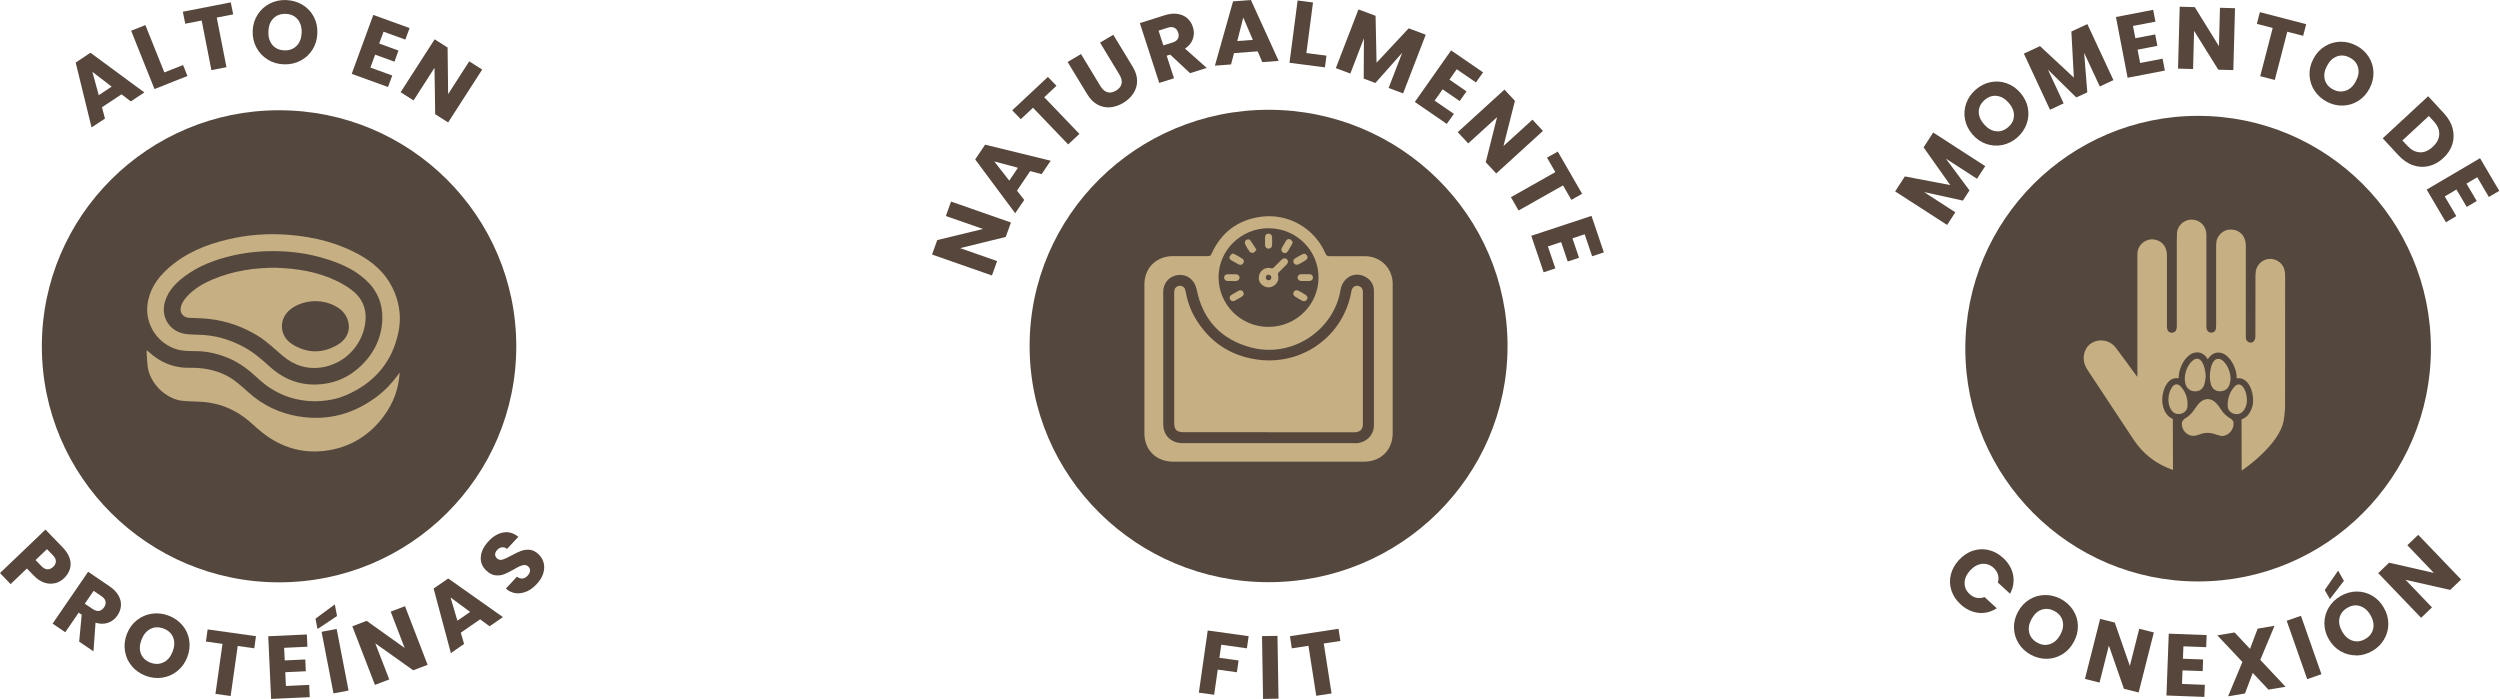 <svg xmlns="http://www.w3.org/2000/svg" fill="none" viewBox="0 0 372 104" height="104" width="372">
<path fill="#54473D" d="M41.524 86.651C61.019 86.651 76.822 70.926 76.822 51.529C76.822 32.131 61.019 16.406 41.524 16.406C22.029 16.406 6.226 32.131 6.226 51.529C6.226 70.926 22.029 86.651 41.524 86.651Z"></path>
<path fill="#56463B" d="M18.087 14.033L15.173 15.96L15.621 17.643L13.624 18.961L11.26 9.308L13.461 7.848L21.48 13.759L19.463 15.088L18.077 14.023L18.087 14.033ZM16.62 12.897L13.746 10.687L14.694 14.165L16.62 12.887V12.897Z"></path>
<path fill="#56463B" d="M24.456 10.778L27.238 9.673L27.89 11.306L22.989 13.252L19.514 4.573L21.633 3.731L24.456 10.778Z"></path>
<path fill="#56463B" d="M34.34 0.355L34.697 2.139L32.251 2.616L33.698 9.998L31.456 10.434L30.009 3.052L27.564 3.529L27.207 1.744L34.33 0.355H34.34Z"></path>
<path fill="#56463B" d="M39.843 8.862C39.119 8.426 38.559 7.838 38.161 7.088C37.754 6.337 37.57 5.506 37.601 4.593C37.632 3.681 37.886 2.869 38.345 2.16C38.803 1.45 39.405 0.902 40.159 0.527C40.913 0.142 41.728 -0.03 42.604 0.01C43.481 0.051 44.286 0.274 45.009 0.71C45.733 1.146 46.283 1.734 46.68 2.474C47.078 3.214 47.261 4.046 47.22 4.958C47.19 5.871 46.945 6.682 46.487 7.402C46.028 8.122 45.427 8.669 44.683 9.044C43.939 9.43 43.124 9.602 42.237 9.572C41.351 9.541 40.556 9.308 39.833 8.872L39.843 8.862ZM44.143 6.814C44.612 6.337 44.856 5.688 44.887 4.867C44.917 4.046 44.714 3.376 44.286 2.869C43.858 2.363 43.267 2.089 42.513 2.068C41.758 2.038 41.147 2.261 40.678 2.738C40.21 3.204 39.965 3.863 39.934 4.695C39.904 5.516 40.108 6.185 40.536 6.692C40.964 7.199 41.565 7.473 42.319 7.493C43.063 7.524 43.674 7.29 44.143 6.814Z"></path>
<path fill="#56463B" d="M57.074 4.705L56.422 6.479L59.295 7.524L58.694 9.176L55.821 8.132L55.117 10.058L58.368 11.235L57.736 12.948L52.336 10.991L55.545 2.221L60.946 4.177L60.314 5.891L57.064 4.715L57.074 4.705Z"></path>
<path fill="#56463B" d="M66.683 18.221L64.757 16.994L64.655 10.089L61.537 14.945L59.611 13.719L64.676 5.85L66.602 7.077L66.683 14.003L69.822 9.126L71.748 10.352L66.683 18.221Z"></path>
<path fill="#C6AF83" d="M59.469 55.442C59.285 55.686 59.173 55.838 59.061 55.99C58.256 57.075 57.329 58.048 56.269 58.87C52.774 61.567 48.851 62.682 44.438 61.962C41.595 61.496 39.099 60.299 36.959 58.373C35.889 57.409 34.84 56.436 33.525 55.797C31.854 54.996 30.101 54.692 28.257 54.733C26.229 54.773 24.385 54.165 22.785 52.907C22.479 52.664 22.183 52.401 21.837 52.106C21.827 52.279 21.806 52.37 21.817 52.461C21.858 53.12 21.888 53.779 21.959 54.439C22.235 56.963 24.609 59.366 27.146 59.64C28.185 59.752 29.245 59.721 30.295 59.812C32.496 60.005 34.503 60.755 36.276 62.043C37.224 62.733 38.049 63.584 38.966 64.314C41.901 66.667 45.264 67.62 48.983 66.991C52.356 66.413 55.077 64.659 57.115 61.911C58.511 60.025 59.306 57.916 59.479 55.453L59.469 55.442Z"></path>
<path fill="#C6AF83" d="M46.701 59.711C48.575 59.691 50.104 59.407 51.531 58.788C55.688 56.973 58.358 53.911 59.285 49.44C59.693 47.473 59.509 45.556 58.786 43.681C57.838 41.247 56.147 39.483 53.925 38.165C50.542 36.178 46.843 35.255 42.971 34.941C39.955 34.707 36.959 34.91 34.014 35.599C30.662 36.38 27.533 37.658 24.945 40C23.325 41.47 22.173 43.204 21.929 45.445C21.633 48.304 23.427 51.052 26.188 51.944C27.187 52.269 28.206 52.238 29.225 52.248C30.865 52.269 32.425 52.644 33.943 53.262C35.685 53.982 37.132 55.128 38.487 56.395C40.882 58.626 43.756 59.66 46.711 59.701L46.701 59.711ZM41.188 37.374C43.47 37.414 45.712 37.719 47.903 38.347C50.267 39.027 52.539 39.939 54.394 41.622C56.116 43.184 56.962 45.191 56.891 47.483C56.799 50.241 55.668 52.593 53.64 54.499C52.315 55.747 50.766 56.608 48.983 56.984C45.61 57.683 42.645 56.831 40.108 54.53C38.946 53.475 37.774 52.451 36.388 51.691C34.534 50.677 32.567 50.028 30.458 49.856C29.561 49.785 28.654 49.815 27.758 49.714C25.281 49.44 23.824 47.189 24.568 44.816C25.067 43.224 26.168 42.099 27.462 41.126C29.612 39.513 32.078 38.611 34.676 38.013C36.816 37.526 38.997 37.333 41.188 37.364V37.374Z"></path>
<path fill="#C6AF83" d="M41.127 39.838C37.947 39.818 34.717 40.284 31.63 41.582C30.244 42.17 28.96 42.92 27.91 44.025C27.442 44.522 27.044 45.06 26.901 45.749C26.728 46.57 27.289 47.25 28.124 47.29C29.133 47.331 30.152 47.351 31.151 47.463C33.77 47.757 36.195 48.629 38.437 50.018C39.771 50.849 40.882 51.954 42.074 52.958C43.837 54.439 45.896 55.067 48.188 54.611C51.306 54.003 53.732 51.518 54.302 48.385C54.669 46.378 54.129 44.614 52.529 43.306C51.724 42.646 50.787 42.119 49.839 41.683C47.129 40.426 44.235 39.949 41.106 39.848L41.127 39.838ZM51.918 48.7C51.877 49.744 51.296 50.667 50.298 51.265C48.046 52.624 45.753 52.614 43.521 51.245C41.432 49.957 41.432 47.199 43.47 45.84C45.498 44.482 48.321 44.471 50.359 45.82C51.317 46.449 51.918 47.503 51.918 48.7Z"></path>
<path fill="#56463B" d="M8.193 86.773C7.693 86.905 7.164 86.875 6.613 86.702C6.053 86.52 5.513 86.155 4.983 85.607L4.005 84.593L1.579 86.915L0 85.272L6.766 78.804L9.334 81.46C9.854 81.998 10.2 82.545 10.373 83.093C10.547 83.64 10.557 84.167 10.404 84.664C10.251 85.161 9.966 85.617 9.548 86.023C9.161 86.398 8.712 86.651 8.213 86.783L8.193 86.773ZM7.062 84.715C7.357 84.725 7.642 84.603 7.907 84.35C8.183 84.096 8.315 83.812 8.315 83.518C8.315 83.224 8.162 82.92 7.856 82.606L6.99 81.714L5.289 83.336L6.155 84.228C6.46 84.543 6.756 84.705 7.051 84.715H7.062Z"></path>
<path fill="#56463B" d="M11.78 95.473L12.157 91.468L11.708 91.164L9.711 94.074L7.826 92.796L13.114 85.08L16.284 87.23C16.895 87.645 17.343 88.101 17.629 88.608C17.914 89.115 18.036 89.622 17.995 90.139C17.955 90.657 17.782 91.143 17.466 91.589C17.119 92.106 16.661 92.461 16.09 92.664C15.519 92.867 14.898 92.867 14.215 92.654L13.909 96.923L11.78 95.473ZM12.625 89.835L13.797 90.626C14.144 90.859 14.46 90.951 14.745 90.9C15.03 90.849 15.285 90.667 15.489 90.362C15.693 90.069 15.764 89.785 15.703 89.49C15.642 89.197 15.448 88.943 15.101 88.71L13.93 87.919L12.615 89.835H12.625Z"></path>
<path fill="#56463B" d="M19.616 99.113C19.076 98.474 18.729 97.734 18.597 96.892C18.454 96.051 18.546 95.209 18.872 94.358C19.198 93.506 19.697 92.816 20.36 92.289C21.022 91.762 21.776 91.437 22.611 91.316C23.447 91.194 24.273 91.295 25.098 91.61C25.923 91.924 26.606 92.401 27.146 93.039C27.686 93.678 28.022 94.418 28.155 95.25C28.287 96.081 28.196 96.923 27.869 97.775C27.544 98.626 27.044 99.326 26.382 99.853C25.72 100.38 24.976 100.715 24.14 100.837C23.304 100.958 22.489 100.867 21.664 100.553C20.838 100.238 20.156 99.762 19.616 99.123V99.113ZM24.354 98.555C24.955 98.251 25.393 97.714 25.689 96.953C25.984 96.183 26.015 95.483 25.77 94.864C25.526 94.246 25.057 93.8 24.354 93.536C23.651 93.262 22.999 93.283 22.398 93.577C21.806 93.871 21.358 94.408 21.052 95.189C20.757 95.96 20.726 96.659 20.971 97.278C21.215 97.896 21.694 98.342 22.398 98.606C23.101 98.87 23.743 98.849 24.344 98.545L24.354 98.555Z"></path>
<path fill="#56463B" d="M38.09 94.662L37.835 96.466L35.369 96.122L34.32 103.564L32.058 103.25L33.107 95.807L30.641 95.463L30.896 93.658L38.08 94.662H38.09Z"></path>
<path fill="#56463B" d="M42.278 96.385L42.37 98.271L45.427 98.129L45.508 99.883L42.451 100.025L42.543 102.074L46.008 101.911L46.089 103.736L40.342 104L39.914 94.672L45.661 94.408L45.743 96.233L42.288 96.395L42.278 96.385Z"></path>
<path fill="#56463B" d="M50.145 91.671L47.241 93.597L46.945 92.056L49.819 89.937L50.155 91.671H50.145ZM50.094 93.587L51.867 102.753L49.625 103.179L47.852 94.013L50.094 93.587Z"></path>
<path fill="#56463B" d="M63.616 98.93L61.486 99.742L55.841 95.726L57.92 101.1L55.79 101.911L52.427 93.191L54.557 92.38L60.212 96.416L58.134 91.011L60.263 90.2L63.626 98.92L63.616 98.93Z"></path>
<path fill="#56463B" d="M71.442 92.157L68.568 94.144L69.057 95.817L67.091 97.176L64.523 87.574L66.693 86.074L74.835 91.823L72.848 93.191L71.442 92.157ZM69.954 91.052L67.04 88.903L68.059 92.36L69.954 91.052Z"></path>
<path fill="#56463B" d="M78.391 87.99C77.862 88.233 77.321 88.335 76.781 88.274C76.241 88.213 75.732 87.99 75.273 87.584L76.924 85.81C77.199 86.023 77.484 86.104 77.749 86.084C78.025 86.053 78.269 85.921 78.493 85.678C78.728 85.425 78.85 85.181 78.87 84.938C78.891 84.684 78.799 84.472 78.595 84.289C78.422 84.137 78.228 84.056 78.014 84.076C77.8 84.086 77.576 84.147 77.352 84.249C77.128 84.35 76.822 84.512 76.445 84.735C75.895 85.049 75.426 85.283 75.029 85.445C74.631 85.597 74.203 85.658 73.745 85.607C73.286 85.567 72.848 85.344 72.41 84.948C71.768 84.36 71.483 83.671 71.544 82.87C71.605 82.069 71.982 81.308 72.675 80.558C73.378 79.797 74.122 79.361 74.917 79.229C75.711 79.098 76.445 79.321 77.128 79.878L75.447 81.683C75.212 81.49 74.957 81.409 74.692 81.44C74.427 81.47 74.183 81.602 73.969 81.845C73.785 82.048 73.684 82.261 73.673 82.484C73.673 82.707 73.765 82.91 73.969 83.103C74.193 83.305 74.458 83.366 74.784 83.265C75.11 83.163 75.538 82.971 76.099 82.657C76.659 82.352 77.138 82.119 77.535 81.977C77.933 81.825 78.351 81.774 78.799 81.805C79.247 81.845 79.675 82.048 80.093 82.433C80.49 82.799 80.755 83.224 80.888 83.711C81.02 84.208 81.01 84.725 80.847 85.283C80.684 85.83 80.368 86.368 79.889 86.885C79.421 87.392 78.921 87.767 78.391 88.01V87.99Z"></path>
<path fill="#54473D" d="M327.08 86.52C346.211 86.52 361.72 71.011 361.72 51.88C361.72 32.749 346.211 17.24 327.08 17.24C307.949 17.24 292.44 32.749 292.44 51.88C292.44 71.011 307.949 86.52 327.08 86.52Z"></path>
<path fill="#56463B" d="M287.66 19.72L295.4 24.72L294.18 26.6L289.54 23.6L293.06 28.33L292.08 29.85L286.3 28.58L290.95 31.59L289.73 33.47L282 28.48L283.44 26.25L290.2 27.54L286.23 21.93L287.66 19.72Z"></path>
<path fill="#56463B" d="M297.99 21.57C297.18 21.74 296.38 21.69 295.59 21.43C294.8 21.17 294.1 20.69 293.51 20.01C292.92 19.33 292.55 18.58 292.39 17.76C292.23 16.94 292.3 16.14 292.58 15.36C292.86 14.58 293.33 13.91 293.98 13.34C294.63 12.77 295.36 12.4 296.17 12.23C296.98 12.06 297.77 12.11 298.56 12.38C299.34 12.65 300.03 13.12 300.62 13.8C301.21 14.48 301.59 15.23 301.74 16.05C301.9 16.87 301.84 17.67 301.56 18.44C301.28 19.21 300.82 19.89 300.17 20.46C299.52 21.03 298.79 21.4 297.98 21.57H297.99ZM299.68 17.2C299.69 16.54 299.43 15.91 298.9 15.3C298.37 14.69 297.77 14.34 297.12 14.27C296.47 14.19 295.87 14.4 295.31 14.88C294.75 15.37 294.46 15.94 294.44 16.59C294.42 17.24 294.69 17.88 295.23 18.5C295.76 19.11 296.36 19.46 297.01 19.53C297.66 19.61 298.27 19.4 298.83 18.91C299.38 18.43 299.67 17.86 299.68 17.2Z"></path>
<path fill="#56463B" d="M310.59 3.57L314.48 11.92L312.45 12.87L310.12 7.86L310.59 13.74L308.95 14.5L304.73 10.36L307.07 15.38L305.04 16.33L301.15 7.98L303.55 6.86L308.59 11.55L308.22 4.69L310.61 3.58L310.59 3.57Z"></path>
<path fill="#56463B" d="M317.39 3.86L317.74 5.69L320.69 5.12L321.02 6.82L318.07 7.39L318.45 9.37L321.79 8.73L322.13 10.5L316.59 11.57L314.85 2.53L320.39 1.46L320.73 3.22L317.39 3.86Z"></path>
<path fill="#56463B" d="M332.32 10.43L330.08 10.37L326.48 4.59L326.33 10.27L324.09 10.21L324.34 1L326.58 1.06L330.18 6.87L330.33 1.16L332.57 1.22L332.32 10.43Z"></path>
<path fill="#56463B" d="M343.16 3.59L342.71 5.33L340.35 4.72L338.49 11.9L336.32 11.34L338.18 4.16L335.82 3.55L336.27 1.81L343.17 3.6L343.16 3.59Z"></path>
<path fill="#56463B" d="M344.39 13.48C343.94 12.79 343.7 12.02 343.66 11.19C343.62 10.35 343.81 9.54 344.24 8.74C344.66 7.94 345.23 7.33 345.94 6.89C346.65 6.45 347.42 6.23 348.24 6.21C349.06 6.19 349.86 6.38 350.63 6.79C351.4 7.19 352 7.74 352.45 8.44C352.9 9.13 353.14 9.89 353.17 10.72C353.2 11.55 353.01 12.36 352.59 13.16C352.17 13.96 351.6 14.58 350.9 15.02C350.19 15.46 349.43 15.69 348.6 15.71C347.78 15.73 346.98 15.54 346.22 15.13C345.46 14.72 344.85 14.18 344.4 13.48H344.39ZM349.07 13.49C349.69 13.26 350.19 12.79 350.56 12.08C350.94 11.36 351.05 10.68 350.88 10.05C350.72 9.41 350.31 8.92 349.66 8.58C349 8.23 348.37 8.17 347.75 8.39C347.13 8.61 346.63 9.08 346.25 9.81C345.87 10.53 345.76 11.21 345.93 11.84C346.1 12.47 346.5 12.97 347.16 13.31C347.81 13.65 348.44 13.71 349.06 13.48L349.07 13.49Z"></path>
<path fill="#56463B" d="M364.95 19.12C365.16 19.91 365.15 20.69 364.91 21.46C364.67 22.22 364.22 22.92 363.55 23.53C362.89 24.14 362.17 24.54 361.38 24.72C360.6 24.9 359.82 24.86 359.04 24.58C358.26 24.31 357.55 23.81 356.89 23.11L354.55 20.58L361.31 14.32L363.65 16.85C364.31 17.56 364.74 18.32 364.96 19.11L364.95 19.12ZM360.06 22.67C360.72 22.7 361.36 22.43 361.99 21.85C362.62 21.27 362.94 20.65 362.96 19.98C362.99 19.31 362.71 18.67 362.13 18.04L361.41 17.26L357.48 20.9L358.2 21.68C358.78 22.3 359.39 22.63 360.06 22.66V22.67Z"></path>
<path fill="#56463B" d="M368.62 26.37L367.01 27.32L368.54 29.91L367.05 30.79L365.52 28.2L363.78 29.23L365.5 32.16L363.95 33.07L361.09 28.21L369.03 23.54L371.89 28.4L370.34 29.31L368.62 26.38V26.37Z"></path>
<path fill="#56463B" d="M293.56 81.95C294.33 81.69 295.11 81.66 295.9 81.84C296.69 82.02 297.41 82.42 298.07 83.02C298.87 83.76 299.37 84.61 299.55 85.56C299.73 86.51 299.58 87.44 299.1 88.35L297.28 86.68C297.41 86.27 297.41 85.88 297.3 85.51C297.19 85.13 296.97 84.8 296.66 84.51C296.15 84.04 295.58 83.84 294.94 83.9C294.3 83.96 293.71 84.29 293.16 84.88C292.62 85.47 292.34 86.09 292.33 86.73C292.32 87.37 292.57 87.93 293.08 88.4C293.4 88.69 293.75 88.88 294.13 88.96C294.51 89.04 294.9 89 295.3 88.84L297.12 90.51C296.25 91.07 295.34 91.29 294.38 91.19C293.42 91.08 292.54 90.66 291.73 89.92C291.07 89.32 290.62 88.63 290.37 87.86C290.12 87.09 290.09 86.31 290.28 85.52C290.47 84.73 290.87 84 291.49 83.33C292.11 82.66 292.8 82.2 293.57 81.94L293.56 81.95Z"></path>
<path fill="#56463B" d="M300.39 95.77C299.95 95.07 299.71 94.31 299.68 93.47C299.65 92.63 299.85 91.82 300.28 91.03C300.71 90.24 301.28 89.63 301.99 89.2C302.7 88.77 303.47 88.55 304.3 88.54C305.13 88.53 305.92 88.73 306.68 89.14C307.44 89.55 308.04 90.11 308.49 90.8C308.93 91.5 309.17 92.26 309.19 93.09C309.21 93.92 309.01 94.73 308.58 95.52C308.15 96.31 307.58 96.93 306.87 97.36C306.16 97.79 305.39 98.02 304.57 98.03C303.75 98.04 302.96 97.84 302.19 97.43C301.43 97.02 300.83 96.46 300.38 95.76L300.39 95.77ZM305.07 95.83C305.69 95.61 306.19 95.15 306.58 94.44C306.97 93.73 307.08 93.05 306.92 92.41C306.76 91.77 306.36 91.28 305.71 90.93C305.06 90.58 304.42 90.51 303.8 90.72C303.18 90.93 302.68 91.4 302.29 92.12C301.9 92.84 301.79 93.51 301.95 94.15C302.11 94.79 302.51 95.28 303.17 95.64C303.82 95.99 304.45 96.06 305.07 95.83Z"></path>
<path fill="#56463B" d="M318.22 103.04L316.04 102.49L313.8 96.06L312.41 101.57L310.24 101.02L312.5 92.09L314.68 92.64L316.92 99.09L318.32 93.56L320.49 94.11L318.23 103.04H318.22Z"></path>
<path fill="#56463B" d="M324.89 96.16L324.82 98.02L327.82 98.13L327.76 99.86L324.76 99.75L324.68 101.77L328.08 101.9L328.01 103.7L322.37 103.49L322.71 94.29L328.35 94.5L328.28 96.3L324.88 96.17L324.89 96.16Z"></path>
<path fill="#56463B" d="M337.53 102.6L335.21 100.13L334.05 103.19L331.54 103.61L333.67 98.5L329.94 94.54L332.51 94.11L334.8 96.55L335.94 93.54L338.45 93.12L336.33 98.19L340.09 102.19L337.51 102.62L337.53 102.6Z"></path>
<path fill="#56463B" d="M342.38 91.63L345.43 100.32L343.31 101.06L340.26 92.37L342.38 91.63Z"></path>
<path fill="#56463B" d="M350.61 97.52C349.78 97.52 349.01 97.32 348.28 96.91C347.55 96.49 346.97 95.89 346.52 95.11C346.07 94.33 345.86 93.52 345.87 92.69C345.88 91.86 346.1 91.09 346.53 90.38C346.96 89.67 347.55 89.11 348.3 88.68C349.05 88.25 349.84 88.03 350.67 88.02C351.5 88.02 352.27 88.22 352.98 88.64C353.7 89.06 354.28 89.66 354.72 90.44C355.17 91.22 355.39 92.03 355.38 92.87C355.38 93.7 355.16 94.47 354.73 95.18C354.31 95.89 353.72 96.45 352.97 96.88C352.22 97.31 351.43 97.53 350.6 97.54L350.61 97.52ZM348.78 86.42L346.69 89.14L345.92 87.8L347.91 84.91L348.77 86.43L348.78 86.42ZM353.13 93.57C353.27 92.93 353.14 92.25 352.74 91.56C352.34 90.85 351.82 90.4 351.2 90.19C350.58 89.98 349.94 90.07 349.31 90.43C348.66 90.8 348.27 91.3 348.12 91.94C347.97 92.58 348.11 93.25 348.51 93.97C348.91 94.68 349.43 95.13 350.05 95.33C350.67 95.53 351.31 95.45 351.95 95.08C352.59 94.72 352.98 94.21 353.12 93.57H353.13Z"></path>
<path fill="#56463B" d="M366.21 86.23L364.59 87.78L357.95 86.28L361.88 90.38L360.26 91.93L353.88 85.28L355.5 83.73L362.16 85.25L358.21 81.13L359.83 79.58L366.21 86.23Z"></path>
<path fill="#C6AF83" d="M333.56 62.4C334.07 62.22 334.51 61.86 334.8 61.33C335.13 60.75 335.28 60.14 335.26 59.53C335.26 58.8 335.09 58.09 334.78 57.47C334.72 57.36 334.66 57.25 334.59 57.15C334.07 56.39 333.45 56.28 333.12 56.28C333.03 56.28 332.93 56.28 332.82 56.31C332.82 55.93 332.78 55.54 332.67 55.15C332.38 54.16 331.91 53.41 331.23 52.87C330.97 52.66 330.65 52.52 330.33 52.48L330.09 52.46C329.62 52.46 329 52.67 328.51 53.47C328.49 53.43 328.47 53.39 328.45 53.35C327.94 52.55 327.28 52.43 326.93 52.43C326.52 52.43 326.11 52.58 325.73 52.88C324.79 53.62 324.19 55.01 324.18 56.29C324.07 56.27 323.97 56.26 323.88 56.26C323.53 56.26 322.85 56.39 322.33 57.26C321.95 57.9 321.75 58.64 321.74 59.47C321.73 60.23 321.94 60.97 322.34 61.54C322.6 61.92 322.94 62.19 323.32 62.35V63.05L323.34 69.93C320.94 69.11 318.95 67.64 317.47 65.41C315.17 61.94 312.88 58.47 310.59 54.99C310.48 54.83 310.39 54.65 310.31 54.47C309.8 53.38 310.07 51.98 310.92 51.27C312.08 50.3 313.87 50.49 314.82 51.73C315.82 53.03 316.76 54.36 317.73 55.68C317.81 55.79 317.9 55.9 318.04 56.08V55.64C318.04 49.84 318.04 44.03 318.04 38.23C318.04 38.03 318.04 37.83 318.05 37.64C318.16 36.36 319.3 35.45 320.56 35.64C321.72 35.82 322.44 36.72 322.44 37.98C322.44 41.49 322.44 45 322.44 48.51C322.44 48.67 322.45 48.83 322.49 48.99C322.58 49.33 322.81 49.51 323.17 49.51C323.52 49.51 323.76 49.33 323.85 48.99C323.9 48.81 323.91 48.62 323.91 48.44C323.91 44.79 323.91 41.15 323.91 37.5C323.91 36.57 323.89 35.64 323.93 34.71C323.97 33.64 324.91 32.73 325.98 32.68C327.31 32.63 328.31 33.6 328.31 34.97C328.31 39.47 328.31 43.97 328.31 48.47C328.31 48.64 328.31 48.82 328.36 48.98C328.45 49.33 328.72 49.51 329.08 49.5C329.42 49.48 329.68 49.26 329.73 48.91C329.75 48.76 329.76 48.61 329.76 48.47C329.76 44.6 329.76 40.73 329.76 36.86C329.76 36.58 329.76 36.29 329.8 36.01C329.89 35.09 330.76 34.25 331.67 34.17C333.15 34.04 334.18 35.03 334.18 36.57C334.18 41.05 334.18 45.52 334.18 50C334.18 50.12 334.18 50.25 334.19 50.37C334.29 50.93 334.96 51.19 335.35 50.79C335.51 50.63 335.6 50.33 335.6 50.09C335.62 47.11 335.6 44.14 335.61 41.16C335.61 40.9 335.63 40.64 335.66 40.38C335.79 39.48 336.5 38.74 337.39 38.56C338.3 38.38 339.25 38.82 339.71 39.61C340.03 40.15 340.03 40.74 340.03 41.34C340.03 47.6 340.03 53.86 340.02 60.13C340.02 60.94 339.95 61.77 339.81 62.57C339.18 66.28 333.53 70.06 333.56 70.03L333.54 62.38L333.56 62.4Z"></path>
<path fill="#C6AF83" d="M330.6 64.89C330.32 64.81 330.02 64.76 329.75 64.66C328.91 64.33 328.08 64.32 327.24 64.66C326.68 64.89 326.1 64.95 325.56 64.63C324.94 64.26 324.65 63.68 324.66 62.97C324.66 62.8 324.78 62.59 324.91 62.46C325.08 62.28 325.31 62.16 325.52 62.01C325.97 61.7 326.3 61.27 326.6 60.82C326.82 60.49 327.06 60.16 327.35 59.89C328.1 59.19 329.03 59.22 329.74 59.96C330.02 60.25 330.26 60.57 330.47 60.91C330.77 61.39 331.15 61.79 331.62 62.1C331.92 62.31 332.31 62.47 332.35 62.9C332.4 63.43 332.21 63.9 331.87 64.29C331.54 64.66 331.12 64.85 330.61 64.89H330.6Z"></path>
<path fill="#C6AF83" d="M328.22 56.02C328.16 56.4 328.13 56.8 328.02 57.17C327.8 57.88 327.3 58.24 326.61 58.23C325.92 58.22 325.41 57.83 325.2 57.13C324.85 56.02 325.38 54.35 326.3 53.63C326.82 53.22 327.31 53.31 327.67 53.87C327.99 54.37 328.17 55.14 328.22 56.04V56.02Z"></path>
<path fill="#C6AF83" d="M329.21 54.08C329.4 53.7 329.67 53.33 330.21 53.4C330.37 53.42 330.52 53.49 330.65 53.59C331.24 54.06 331.58 54.7 331.78 55.41C331.87 55.73 331.92 56.05 331.9 56.38C331.84 57.62 331.29 58.2 330.38 58.22C329.76 58.24 329.26 57.93 329.04 57.33C329.02 57.27 329 57.21 328.98 57.15C328.77 56.43 328.78 55.66 328.94 54.92C329.01 54.61 329.09 54.29 329.2 54.07L329.21 54.08Z"></path>
<path fill="#C6AF83" d="M322.66 59.49C322.66 58.87 322.8 58.28 323.12 57.74C323.52 57.07 324.07 57 324.57 57.59C325.27 58.43 325.6 59.42 325.49 60.52C325.44 61.05 325.03 61.45 324.5 61.57C323.92 61.7 323.43 61.51 323.09 61.01C322.81 60.6 322.65 60.04 322.66 59.48V59.49Z"></path>
<path fill="#C6AF83" d="M334.34 59.53C334.35 60.01 334.23 60.46 333.99 60.88C333.66 61.47 333.12 61.72 332.51 61.59C331.9 61.45 331.49 61.02 331.48 60.35C331.46 59.31 331.77 58.35 332.47 57.56C332.93 57.04 333.44 57.1 333.83 57.67C333.88 57.74 333.92 57.82 333.96 57.89C334.21 58.37 334.34 58.95 334.34 59.53Z"></path>
<path fill="#54473D" d="M188.765 86.629C208.403 86.629 224.323 70.894 224.323 51.483C224.323 32.071 208.403 16.336 188.765 16.336C169.126 16.336 153.206 32.071 153.206 51.483C153.206 70.894 169.126 86.629 188.765 86.629Z"></path>
<path fill="#56463B" d="M150.424 33.118L149.655 35.258L142.869 36.922L148.371 38.85L147.602 40.991L138.691 37.876L139.461 35.725L146.267 34.071L140.744 32.144L141.514 29.993L150.424 33.108V33.118Z"></path>
<path fill="#56463B" d="M153.288 25.467L151.328 28.369L152.406 29.749L151.061 31.728L145.107 23.722L146.585 21.53L156.347 23.915L154.992 25.914L153.288 25.457V25.467ZM151.482 24.97L147.951 24.026L150.178 26.878L151.471 24.96L151.482 24.97Z"></path>
<path fill="#56463B" d="M155.927 11.445L157.199 12.764L155.382 14.469L160.618 19.927L158.944 21.49L153.709 16.031L151.892 17.736L150.619 16.417L155.927 11.445Z"></path>
<path fill="#56463B" d="M160.844 8.026L163.749 12.825C164.036 13.302 164.385 13.606 164.775 13.718C165.175 13.84 165.596 13.758 166.058 13.485C166.52 13.21 166.797 12.876 166.89 12.47C166.982 12.064 166.879 11.628 166.592 11.141L163.687 6.341L165.658 5.175L168.563 9.964C168.994 10.684 169.21 11.374 169.199 12.054C169.199 12.734 169.004 13.353 168.635 13.911C168.265 14.469 167.762 14.935 167.126 15.321C166.489 15.696 165.843 15.909 165.186 15.97C164.529 16.021 163.903 15.889 163.307 15.565C162.712 15.24 162.199 14.722 161.767 14.002L158.862 9.223L160.833 8.056L160.844 8.026Z"></path>
<path fill="#56463B" d="M177.093 10.897L174.127 8.127L173.603 8.29L174.691 11.648L172.494 12.338L169.61 3.44L173.295 2.273C174.003 2.05 174.65 1.979 175.225 2.07C175.8 2.161 176.293 2.374 176.672 2.719C177.062 3.064 177.34 3.5 177.504 4.028C177.699 4.617 177.699 5.205 177.504 5.773C177.319 6.341 176.929 6.828 176.334 7.234L179.557 10.106L177.083 10.887L177.093 10.897ZM173.11 6.757L174.465 6.331C174.866 6.21 175.133 6.017 175.276 5.753C175.41 5.499 175.43 5.185 175.307 4.83C175.194 4.495 175.009 4.261 174.742 4.13C174.476 3.998 174.147 3.998 173.747 4.13L172.392 4.556L173.11 6.757Z"></path>
<path fill="#56463B" d="M187.143 7.64L183.622 7.904L183.18 9.588L180.778 9.771L183.478 0.203L186.137 0L190.263 9.061L187.831 9.243L187.143 7.64ZM186.424 5.936L184.997 2.608L184.104 6.108L186.424 5.936Z"></path>
<path fill="#56463B" d="M194.39 7.894L197.377 8.279L197.151 10.025L191.875 9.345L193.086 0.071L195.375 0.365L194.39 7.894Z"></path>
<path fill="#56463B" d="M212.149 5.164L208.782 13.9L206.626 13.089L208.648 7.853L204.655 12.348L202.92 11.699L202.951 5.702L200.929 10.948L198.773 10.136L202.14 1.4L204.686 2.354L204.83 9.335L209.613 4.211L212.138 5.164H212.149Z"></path>
<path fill="#56463B" d="M216.768 10.299L215.68 11.851L218.215 13.596L217.199 15.037L214.664 13.292L213.473 14.976L216.337 16.944L215.279 18.436L210.527 15.169L215.926 7.498L220.679 10.765L219.622 12.267L216.758 10.299H216.768Z"></path>
<path fill="#56463B" d="M222.64 25.812L221.079 24.138L222.763 17.431L218.472 21.338L216.912 19.664L223.861 13.332L225.421 15.006L223.717 21.733L228.029 17.807L229.589 19.481L222.64 25.812Z"></path>
<path fill="#56463B" d="M235.42 28.836L233.818 29.739L232.576 27.588L225.965 31.322L224.826 29.343L231.437 25.609L230.195 23.458L231.796 22.555L235.42 28.836Z"></path>
<path fill="#56463B" d="M235.799 34.863L233.982 35.462L234.958 38.353L233.274 38.911L232.299 36.02L230.328 36.669L231.437 39.936L229.692 40.514L227.854 35.086L236.816 32.123L238.653 37.552L236.908 38.13L235.799 34.863Z"></path>
<path fill="#56463B" d="M185.798 94.665L185.541 96.471L181.723 95.934L181.446 97.882L184.299 98.278L184.053 100.033L181.199 99.637L180.665 103.381L178.387 103.067L179.711 93.813L185.808 94.665H185.798Z"></path>
<path fill="#56463B" d="M190.089 94.615L190.243 103.959L187.943 104L187.789 94.655L190.089 94.615Z"></path>
<path fill="#56463B" d="M199.173 93.57L199.451 95.376L196.977 95.751L198.137 103.188L195.858 103.533L194.698 96.096L192.224 96.471L191.947 94.665L199.173 93.559V93.57Z"></path>
<path fill="#C6AF83" d="M187.307 41.377C187.307 40.352 188.19 39.672 189.114 39.906C189.309 39.956 189.422 39.926 189.555 39.784C189.925 39.398 190.304 39.033 190.684 38.658C190.972 38.384 191.259 38.363 191.495 38.587C191.721 38.81 191.7 39.114 191.423 39.388C191.054 39.753 190.684 40.129 190.315 40.484C190.171 40.616 190.12 40.727 190.171 40.951C190.315 41.549 190.15 42.067 189.637 42.452C189.175 42.797 188.652 42.858 188.128 42.605C187.594 42.341 187.317 41.904 187.307 41.387V41.377ZM188.765 41.702C189.011 41.681 189.165 41.549 189.175 41.296C189.175 41.042 189.011 40.91 188.775 40.88C188.549 40.849 188.333 41.062 188.354 41.306C188.364 41.559 188.518 41.681 188.775 41.702H188.765Z"></path>
<path fill="#C6AF83" d="M188.241 35.857C188.241 35.654 188.221 35.451 188.241 35.248C188.272 34.954 188.446 34.772 188.754 34.772C189.062 34.772 189.257 34.954 189.278 35.238C189.309 35.664 189.309 36.09 189.278 36.517C189.257 36.801 189.073 36.983 188.765 37.004C188.498 37.014 188.262 36.801 188.241 36.496C188.221 36.283 188.241 36.07 188.241 35.857Z"></path>
<path fill="#C6AF83" d="M183.386 37.714C183.57 37.785 183.673 37.805 183.766 37.846C184.115 38.039 184.453 38.231 184.792 38.434C185.079 38.607 185.162 38.891 185.008 39.155C184.864 39.408 184.566 39.49 184.269 39.327C183.909 39.134 183.56 38.931 183.211 38.729C182.996 38.597 182.872 38.384 182.975 38.16C183.057 37.978 183.252 37.856 183.375 37.714H183.386Z"></path>
<path fill="#C6AF83" d="M194.564 44.197C194.564 44.674 194.164 44.938 193.815 44.766C193.415 44.573 193.035 44.34 192.665 44.106C192.419 43.954 192.378 43.65 192.511 43.426C192.665 43.193 192.922 43.112 193.199 43.254C193.569 43.447 193.938 43.65 194.287 43.883C194.421 43.974 194.503 44.147 194.564 44.218V44.197Z"></path>
<path fill="#C6AF83" d="M194.575 38.384C194.513 38.455 194.421 38.637 194.277 38.729C193.949 38.952 193.6 39.134 193.25 39.317C192.943 39.479 192.655 39.398 192.511 39.134C192.368 38.871 192.45 38.597 192.747 38.424C193.097 38.211 193.446 38.008 193.815 37.826C194.164 37.643 194.564 37.897 194.575 38.384Z"></path>
<path fill="#C6AF83" d="M186.968 37.156C186.783 37.349 186.671 37.572 186.506 37.612C186.342 37.653 186.044 37.582 185.952 37.46C185.675 37.095 185.439 36.689 185.254 36.273C185.192 36.121 185.274 35.817 185.398 35.715C185.521 35.614 185.901 35.583 185.962 35.664C186.322 36.121 186.609 36.618 186.968 37.156Z"></path>
<path fill="#C6AF83" d="M194.236 41.813C194.02 41.813 193.805 41.823 193.589 41.813C193.281 41.793 193.066 41.559 193.076 41.285C193.086 41.022 193.292 40.809 193.589 40.798C194.02 40.788 194.452 40.788 194.883 40.798C195.17 40.798 195.375 41.042 195.375 41.306C195.375 41.57 195.16 41.793 194.872 41.813C194.657 41.823 194.441 41.813 194.226 41.813H194.236Z"></path>
<path fill="#C6AF83" d="M183.293 41.813C183.078 41.813 182.862 41.813 182.647 41.813C182.339 41.793 182.133 41.559 182.144 41.285C182.154 41.022 182.359 40.809 182.657 40.809C183.078 40.798 183.499 40.798 183.919 40.809C184.227 40.809 184.453 41.042 184.443 41.316C184.443 41.59 184.217 41.803 183.909 41.823C183.704 41.823 183.499 41.823 183.293 41.823V41.813Z"></path>
<path fill="#C6AF83" d="M192.357 36.009C192.306 36.182 192.286 36.283 192.234 36.364C192.039 36.709 191.844 37.054 191.639 37.379C191.454 37.663 191.167 37.734 190.91 37.582C190.674 37.44 190.592 37.156 190.746 36.872C190.941 36.517 191.146 36.172 191.362 35.827C191.505 35.593 191.742 35.512 191.978 35.614C192.142 35.685 192.244 35.877 192.357 35.999V36.009Z"></path>
<path fill="#C6AF83" d="M185.079 43.792C185.028 43.852 184.956 44.025 184.823 44.116C184.474 44.35 184.104 44.542 183.735 44.745C183.458 44.898 183.18 44.806 183.037 44.563C182.893 44.319 182.965 44.035 183.242 43.873C183.601 43.66 183.961 43.447 184.33 43.254C184.689 43.071 185.079 43.305 185.079 43.802V43.792Z"></path>
<path fill="#C6AF83" d="M202.027 42.026C201.319 41.965 200.713 42.483 200.58 43.264C199.522 49.453 193.671 53.877 187.225 53.015C183.263 52.487 180.296 50.448 178.284 47.049C177.555 45.811 177.145 44.461 176.878 43.061C176.765 42.462 176.241 42.057 175.646 42.016C175.091 41.975 174.506 42.351 174.322 42.899C174.25 43.122 174.229 43.376 174.229 43.619C174.229 50.072 174.229 56.515 174.229 62.968C174.229 64.226 174.835 64.825 176.118 64.825C180.337 64.825 184.566 64.825 188.785 64.825C193.004 64.825 197.274 64.825 201.524 64.825C202.623 64.825 203.31 64.206 203.31 63.151C203.31 56.586 203.31 50.032 203.31 43.467C203.31 42.645 202.797 42.087 202.027 42.026Z"></path>
<path fill="#55453B" d="M193.025 65.332H176.108C174.537 65.332 173.706 64.51 173.706 62.968C173.706 56.515 173.706 50.072 173.706 43.619C173.706 43.274 173.747 42.99 173.829 42.746C174.075 41.986 174.876 41.458 175.677 41.519C176.529 41.58 177.227 42.178 177.381 42.97C177.678 44.532 178.099 45.74 178.725 46.795C180.676 50.093 183.55 52.02 187.297 52.517C193.435 53.329 199.05 49.24 200.077 43.183C200.251 42.138 201.114 41.428 202.078 41.519C203.126 41.61 203.824 42.391 203.824 43.467C203.824 50.022 203.824 56.586 203.824 63.151C203.824 64.47 202.92 65.322 201.524 65.322H193.025V65.332ZM188.785 64.318H201.524C202.099 64.318 202.797 64.115 202.797 63.151C202.797 56.586 202.797 50.032 202.797 43.467C202.797 42.919 202.499 42.574 201.986 42.523C201.545 42.483 201.175 42.818 201.083 43.345C199.964 49.94 193.836 54.415 187.153 53.512C183.088 52.964 179.947 50.874 177.832 47.292C177.145 46.135 176.683 44.816 176.364 43.142C176.303 42.797 175.995 42.544 175.594 42.513C175.256 42.493 174.896 42.726 174.794 43.041C174.742 43.183 174.722 43.365 174.722 43.609C174.722 50.062 174.722 56.505 174.722 62.958C174.722 63.942 175.091 64.308 176.097 64.308H188.765L188.785 64.318Z"></path>
<path fill="#C6AF83" d="M207.242 42.361C207.242 42.016 207.211 41.671 207.139 41.336C206.708 39.419 205.107 38.14 203.115 38.12C201.36 38.11 199.594 38.11 197.839 38.12C197.511 38.12 197.357 38.029 197.223 37.714C195.642 34 191.721 31.718 187.687 32.245C184.186 32.702 181.702 34.589 180.265 37.785C180.162 38.018 180.039 38.11 179.783 38.11C178.038 38.099 176.293 38.099 174.547 38.11C174.188 38.11 173.829 38.14 173.48 38.221C171.53 38.678 170.298 40.251 170.287 42.32C170.287 49.717 170.287 57.104 170.287 64.5C170.287 64.937 170.349 65.383 170.472 65.799C170.985 67.595 172.577 68.701 174.589 68.701C179.31 68.701 184.022 68.701 188.744 68.701C193.466 68.701 198.126 68.701 202.828 68.701C203.208 68.701 203.598 68.681 203.967 68.599C205.969 68.183 207.232 66.57 207.232 64.45C207.232 57.083 207.232 49.717 207.232 42.341L207.242 42.361ZM188.775 33.96C192.901 33.97 196.217 37.267 196.197 41.336C196.176 45.374 192.83 48.652 188.734 48.642C184.628 48.631 181.333 45.344 181.322 41.245C181.322 37.247 184.679 33.95 188.765 33.96H188.775ZM201.678 65.941C197.367 65.941 193.055 65.941 188.754 65.941C184.494 65.941 180.234 65.941 175.974 65.941C174.27 65.941 173.09 64.794 173.09 63.12C173.09 56.556 173.09 50.001 173.09 43.437C173.09 41.945 174.229 40.859 175.718 40.91C176.878 40.951 177.812 41.823 178.058 43.051C178.972 47.607 181.702 50.549 186.229 51.726C192.245 53.278 198.475 49.19 199.471 43.142C199.769 41.326 201.514 40.352 203.074 41.143C203.947 41.59 204.439 42.32 204.439 43.294C204.439 49.95 204.439 56.606 204.439 63.273C204.439 64.774 203.228 65.951 201.678 65.951V65.941Z"></path>
</svg>
